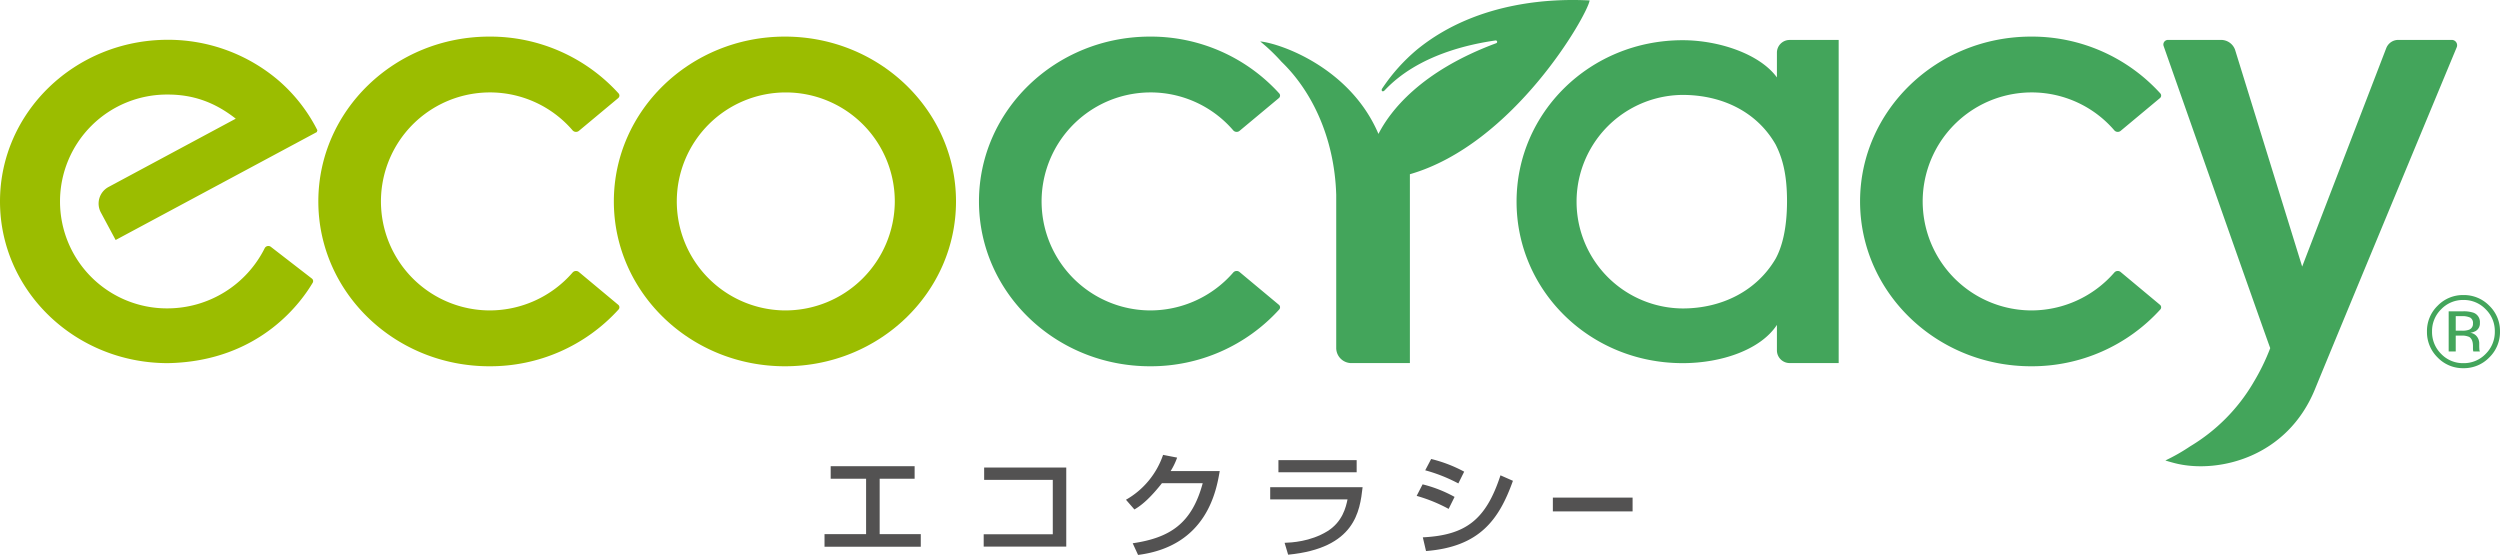 <svg xmlns="http://www.w3.org/2000/svg" width="1029.811" height="228.586" viewBox="0 0 1029.811 228.586">
  <g id="グループ_5438" data-name="グループ 5438" transform="translate(-335.712 -235.8)">
    <g id="グループ_5436" data-name="グループ 5436">
      <g id="グループ_5435" data-name="グループ 5435">
        <g id="グループ_5433" data-name="グループ 5433">
          <path id="パス_28341" data-name="パス 28341" d="M1347.7,255.263s-48.484,116.645-58.408,140.887c-11.522,28.12-39.585,34.565-56.7,30.687-1.312-.285-4.563-1.2-4.9-1.369a77.519,77.519,0,0,0,10.209-5.818,74.676,74.676,0,0,0,25.9-26.01.177.177,0,0,0,.057-.114,87.8,87.8,0,0,0,7.016-14.317C1266.928,368.429,1227,254.864,1227,254.864a1.9,1.9,0,0,1,1.768-2.624h21.9a6.152,6.152,0,0,1,5.7,3.993l27.664,89.38,34.623-89.951a5.314,5.314,0,0,1,4.962-3.422H1345.7A2.2,2.2,0,0,1,1347.7,255.263Z" fill="#43a55b"/>
          <path id="パス_28342" data-name="パス 28342" d="M659.044,250.875c-38.92,0-70.472,30.4-70.472,67.9s31.552,67.9,70.472,67.9,70.47-30.4,70.47-67.9S697.964,250.875,659.044,250.875Zm0,112.8a44.9,44.9,0,1,1,45.256-44.9A45.078,45.078,0,0,1,659.044,363.67Z" fill="#9bbd00"/>
          <path id="パス_28343" data-name="パス 28343" d="M537.312,363.67a44.9,44.9,0,1,1,34.237-74.209,1.874,1.874,0,0,0,2.631.238l16.206-13.509a1.331,1.331,0,0,0,.145-1.9,71.43,71.43,0,0,0-53.219-23.415c-38.92,0-70.472,30.4-70.472,67.9s31.552,67.9,70.472,67.9a71.429,71.429,0,0,0,53.219-23.414,1.331,1.331,0,0,0-.145-1.9l-16.206-13.51a1.875,1.875,0,0,0-2.631.239A45.257,45.257,0,0,1,537.312,363.67Z" fill="#9bbd00"/>
          <path id="パス_28344" data-name="パス 28344" d="M809.448,363.67a44.9,44.9,0,1,1,34.237-74.209,1.874,1.874,0,0,0,2.631.238l16.205-13.509a1.331,1.331,0,0,0,.146-1.9,71.43,71.43,0,0,0-53.219-23.415c-38.92,0-70.473,30.4-70.473,67.9s31.553,67.9,70.473,67.9a71.429,71.429,0,0,0,53.219-23.414,1.331,1.331,0,0,0-.146-1.9l-16.205-13.51a1.875,1.875,0,0,0-2.631.239A45.257,45.257,0,0,1,809.448,363.67Z" fill="#43a55b"/>
          <path id="パス_28345" data-name="パス 28345" d="M1172.392,363.67a44.9,44.9,0,1,1,34.237-74.209,1.874,1.874,0,0,0,2.631.238l16.206-13.509a1.331,1.331,0,0,0,.145-1.9,71.43,71.43,0,0,0-53.219-23.415c-38.92,0-70.472,30.4-70.472,67.9s31.552,67.9,70.472,67.9a71.429,71.429,0,0,0,53.219-23.414,1.331,1.331,0,0,0-.145-1.9l-16.206-13.51a1.875,1.875,0,0,0-2.631.239A45.257,45.257,0,0,1,1172.392,363.67Z" fill="#43a55b"/>
          <path id="パス_28346" data-name="パス 28346" d="M377.253,323.318l6.092,11.347,82.867-44.459.239-.755a67,67,0,0,0-16.069-20.563,70.108,70.108,0,0,0-45.544-16.7c-38.176,0-69.126,29.818-69.126,66.6s30.95,66.6,69.126,66.6c38.857-.7,55.848-26.675,59.679-33.117a1.32,1.32,0,0,0-.333-1.724L447.3,337.49a1.692,1.692,0,0,0-2.564.579,44.821,44.821,0,0,1-39.9,24.759,44.041,44.041,0,1,1,0-88.079c9.988,0,19,2.873,27.984,9.94l-52.4,28.131A7.753,7.753,0,0,0,377.253,323.318Z" fill="#9bbd00"/>
          <path id="パス_28347" data-name="パス 28347" d="M1093.106,252.262h-20.2a5.238,5.238,0,0,0-5.238,5.238v10.2c-6.952-9.576-23.749-15.334-38.844-15.334-38.125,0-68.4,29.777-68.4,66.511s30.275,66.511,68.4,66.511c16.32,0,32.262-5.693,38.844-15.76v10.488a5.239,5.239,0,0,0,5.239,5.239h20.2Zm-25.981,90.122c-7.676,13.086-21.94,20.475-38.3,20.475a43.981,43.981,0,0,1,0-87.96c16.362,0,30.674,7.054,38.3,20.414,2.623,5.17,4.706,11.761,4.706,23.333C1071.831,330.092,1069.729,337.643,1067.125,342.384Z" fill="#43a55b"/>
          <path id="パス_28348" data-name="パス 28348" d="M990.517,235.984c-.856,5.875-31.144,59.206-74.037,71.584v77.8H892.409a6.247,6.247,0,0,1-6.274-6.046l0-63.313c-.741-24.185-10.554-43.236-22.532-54.757a75.3,75.3,0,0,0-8.784-8.385c8.327.8,37.132,10.837,48.711,38.1,4.791-9.355,17.283-25.782,48.483-37.361a.589.589,0,0,0-.285-1.141c-10.21,1.483-31.771,5.761-45.631,20.535-.913.969-1.6.057-1.027-.742a75.266,75.266,0,0,1,14.545-16.2C945.057,235.471,977.512,235.3,990.517,235.984Z" fill="#43a55b"/>
        </g>
        <g id="グループ_5434" data-name="グループ 5434">
          <path id="パス_28349" data-name="パス 28349" d="M712.469,427.832v5.176h-14.4v22.816h16.936V461H675.351v-5.175h17.124V433.008H677.891v-5.176Z" fill="#535252"/>
          <path id="パス_28350" data-name="パス 28350" d="M774.932,428.4v32.554H740.919v-5.08h28.462V433.478H741.107V428.4Z" fill="#535252"/>
          <path id="パス_28351" data-name="パス 28351" d="M838.146,429.855c-1.365,7.9-5.223,30.908-33.637,34.531l-2.211-4.8c15.336-2.259,24.369-8.092,28.838-24.746H814.342c-4.235,5.363-7.81,8.8-11.338,10.82l-3.481-4a33.731,33.731,0,0,0,15.289-18.488L820.6,424.3a27.711,27.711,0,0,1-2.683,5.551Z" fill="#535252"/>
          <path id="パス_28352" data-name="パス 28352" d="M897,436.489c-1.129,9.785-2.964,25.122-30.673,27.8l-1.458-4.892c2.681-.1,10.538-.424,17.594-4.753,6.257-3.857,7.668-9.926,8.327-13.124h-31.85v-5.034Zm-2.446-11.15v4.986H862.327v-4.986Z" fill="#535252"/>
          <path id="パス_28353" data-name="パス 28353" d="M932.44,445.427a64.331,64.331,0,0,0-13.173-5.363l2.447-4.751a53.918,53.918,0,0,1,13.172,5.174Zm-10.632,11.715c17.736-.895,26.016-7.246,31.99-25.546l5.128,2.258c-5.74,16.089-13.784,27.192-35.8,28.932Zm14.631-22.206a66.125,66.125,0,0,0-13.643-5.41l2.447-4.658a57.347,57.347,0,0,1,13.6,5.222Z" fill="#535252"/>
          <path id="パス_28354" data-name="パス 28354" d="M1008.216,440.77v5.692H975.372V440.77Z" fill="#535252"/>
        </g>
      </g>
    </g>
    <g id="グループ_5437" data-name="グループ 5437">
      <path id="パス_28355" data-name="パス 28355" d="M-.031-28.1a12.432,12.432,0,0,0-9.146,3.814,12.524,12.524,0,0,0-3.773,9.167A12.676,12.676,0,0,0-9.2-5.886,12.412,12.412,0,0,0-.031-2.071,12.412,12.412,0,0,0,9.136-5.886a12.64,12.64,0,0,0,3.773-9.229,12.524,12.524,0,0,0-3.773-9.167A12.456,12.456,0,0,0-.031-28.1ZM15.042-15.114A14.6,14.6,0,0,1,10.633-4.43,14.493,14.493,0,0,1-.031,0,14.426,14.426,0,0,1-10.674-4.43a14.62,14.62,0,0,1-4.368-10.685,14.479,14.479,0,0,1,4.409-10.623,14.446,14.446,0,0,1,10.6-4.389,14.561,14.561,0,0,1,10.664,4.389A14.436,14.436,0,0,1,15.042-15.114ZM3.907-18.4a2.526,2.526,0,0,0-1.1-2.42,7.539,7.539,0,0,0-3.517-.615H-3.189v5.988H-.564A7.867,7.867,0,0,0,2.2-15.812,2.543,2.543,0,0,0,3.907-18.4ZM-.318-23.42a12.612,12.612,0,0,1,4.512.595,4.1,4.1,0,0,1,2.563,4.184,3.6,3.6,0,0,1-1.62,3.261,6.314,6.314,0,0,1-2.4.8,4.026,4.026,0,0,1,2.851,1.62,4.531,4.531,0,0,1,.9,2.563v1.21q0,.574.041,1.23a2.671,2.671,0,0,0,.144.861l.1.205H4.05l-.041-.164q-.021-.082-.041-.185l-.062-.533V-9.085q0-2.871-1.559-3.794a6.99,6.99,0,0,0-3.24-.533h-2.3v6.521H-6.1V-23.42Z" transform="translate(1350.48 387.466)" fill="#43a55b"/>
    </g>
  </g>
</svg>
